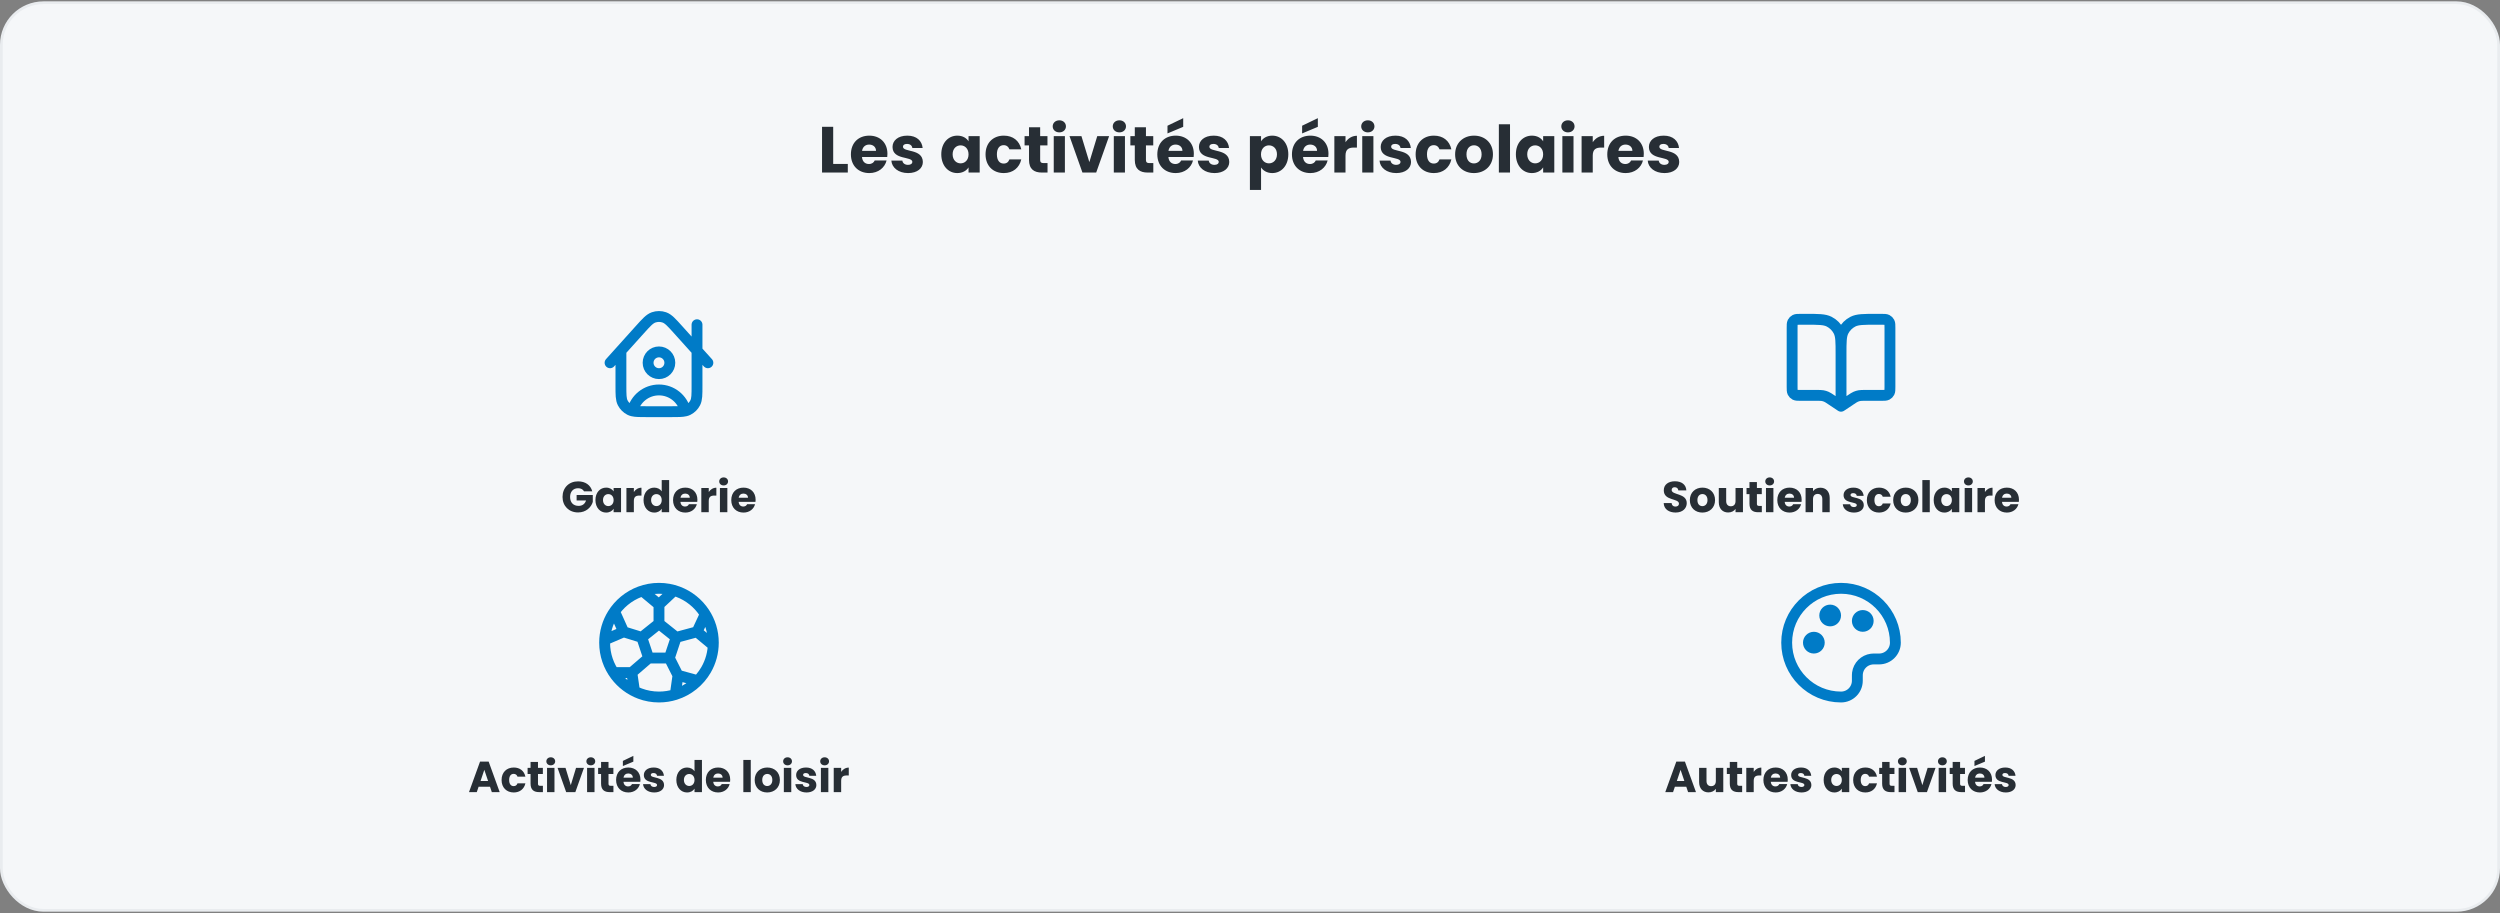 <svg width="920" height="336" viewBox="0 0 920 336" fill="none" xmlns="http://www.w3.org/2000/svg">
<rect x="0" y="0" width="920" height="336" fill="#808080" stroke="none"/>
<rect x="0.5" y="1" width="919" height="334" rx="15.5" fill="#F5F7F9"/>
<rect x="0.5" y="1" width="919" height="334" rx="15.5" stroke="#E9ECEF"/>
<path d="M302.511 46.652H306.615V60.332H311.991V63.5H302.511V46.652ZM319.853 53.204C318.509 53.204 317.477 54.02 317.237 55.508H322.373C322.373 54.044 321.221 53.204 319.853 53.204ZM326.261 59.06C325.613 61.676 323.237 63.692 319.901 63.692C315.965 63.692 313.133 61.052 313.133 56.804C313.133 52.556 315.917 49.916 319.901 49.916C323.813 49.916 326.573 52.508 326.573 56.588C326.573 56.972 326.549 57.38 326.501 57.788H317.213C317.357 59.54 318.437 60.356 319.757 60.356C320.909 60.356 321.557 59.78 321.893 59.06H326.261ZM339.61 59.612C339.61 61.94 337.546 63.692 334.186 63.692C330.61 63.692 328.21 61.7 328.018 59.108H332.074C332.17 60.044 333.01 60.668 334.138 60.668C335.194 60.668 335.746 60.188 335.746 59.588C335.746 57.428 328.45 58.988 328.45 54.068C328.45 51.788 330.394 49.916 333.898 49.916C337.354 49.916 339.274 51.836 339.538 54.476H335.746C335.626 53.564 334.93 52.964 333.778 52.964C332.818 52.964 332.29 53.348 332.29 53.996C332.29 56.132 339.538 54.62 339.61 59.612ZM346.391 56.78C346.391 52.556 349.007 49.916 352.295 49.916C354.287 49.916 355.703 50.828 356.423 52.004V50.108H360.527V63.5H356.423V61.604C355.679 62.78 354.263 63.692 352.271 63.692C349.007 63.692 346.391 61.004 346.391 56.78ZM356.423 56.804C356.423 54.668 355.055 53.492 353.495 53.492C351.959 53.492 350.567 54.644 350.567 56.78C350.567 58.916 351.959 60.116 353.495 60.116C355.055 60.116 356.423 58.94 356.423 56.804ZM362.68 56.804C362.68 52.58 365.464 49.916 369.4 49.916C372.76 49.916 375.136 51.764 375.832 54.956H371.464C371.128 54.02 370.456 53.42 369.328 53.42C367.864 53.42 366.856 54.572 366.856 56.804C366.856 59.036 367.864 60.188 369.328 60.188C370.456 60.188 371.104 59.636 371.464 58.652H375.832C375.136 61.748 372.76 63.692 369.4 63.692C365.464 63.692 362.68 61.052 362.68 56.804ZM378.675 58.844V53.516H377.043V50.108H378.675V46.844H382.779V50.108H385.467V53.516H382.779V58.892C382.779 59.684 383.115 60.02 384.027 60.02H385.491V63.5H383.403C380.619 63.5 378.675 62.324 378.675 58.844ZM387.777 63.5V50.108H391.881V63.5H387.777ZM389.841 48.716C388.377 48.716 387.393 47.732 387.393 46.508C387.393 45.26 388.377 44.276 389.841 44.276C391.281 44.276 392.265 45.26 392.265 46.508C392.265 47.732 391.281 48.716 389.841 48.716ZM393.583 50.108H397.975L400.879 59.66L403.783 50.108H408.151L403.399 63.5H398.335L393.583 50.108ZM409.879 63.5V50.108H413.983V63.5H409.879ZM411.943 48.716C410.479 48.716 409.495 47.732 409.495 46.508C409.495 45.26 410.479 44.276 411.943 44.276C413.383 44.276 414.367 45.26 414.367 46.508C414.367 47.732 413.383 48.716 411.943 48.716ZM417.605 58.844V53.516H415.973V50.108H417.605V46.844H421.709V50.108H424.397V53.516H421.709V58.892C421.709 59.684 422.045 60.02 422.957 60.02H424.421V63.5H422.333C419.549 63.5 417.605 62.324 417.605 58.844ZM432.611 53.204C431.267 53.204 430.235 54.02 429.995 55.508H435.131C435.131 54.044 433.979 53.204 432.611 53.204ZM439.019 59.06C438.371 61.676 435.995 63.692 432.659 63.692C428.723 63.692 425.891 61.052 425.891 56.804C425.891 52.556 428.675 49.916 432.659 49.916C436.571 49.916 439.331 52.508 439.331 56.588C439.331 56.972 439.307 57.38 439.259 57.788H429.971C430.115 59.54 431.195 60.356 432.515 60.356C433.667 60.356 434.315 59.78 434.651 59.06H439.019ZM429.635 46.268L435.419 43.484V46.676L429.635 49.1V46.268ZM452.368 59.612C452.368 61.94 450.304 63.692 446.944 63.692C443.368 63.692 440.968 61.7 440.776 59.108H444.832C444.928 60.044 445.768 60.668 446.896 60.668C447.952 60.668 448.504 60.188 448.504 59.588C448.504 57.428 441.208 58.988 441.208 54.068C441.208 51.788 443.152 49.916 446.656 49.916C450.112 49.916 452.032 51.836 452.296 54.476H448.504C448.384 53.564 447.688 52.964 446.536 52.964C445.576 52.964 445.048 53.348 445.048 53.996C445.048 56.132 452.296 54.62 452.368 59.612ZM464.069 52.004C464.813 50.828 466.229 49.916 468.197 49.916C471.485 49.916 474.101 52.556 474.101 56.78C474.101 61.004 471.485 63.692 468.197 63.692C466.229 63.692 464.813 62.756 464.069 61.628V69.884H459.965V50.108H464.069V52.004ZM469.925 56.78C469.925 54.644 468.533 53.492 466.973 53.492C465.437 53.492 464.045 54.668 464.045 56.804C464.045 58.94 465.437 60.116 466.973 60.116C468.533 60.116 469.925 58.916 469.925 56.78ZM482.158 53.204C480.814 53.204 479.782 54.02 479.542 55.508H484.678C484.678 54.044 483.526 53.204 482.158 53.204ZM488.566 59.06C487.918 61.676 485.542 63.692 482.206 63.692C478.27 63.692 475.438 61.052 475.438 56.804C475.438 52.556 478.222 49.916 482.206 49.916C486.118 49.916 488.878 52.508 488.878 56.588C488.878 56.972 488.854 57.38 488.806 57.788H479.518C479.662 59.54 480.742 60.356 482.062 60.356C483.214 60.356 483.862 59.78 484.198 59.06H488.566ZM479.182 46.268L484.966 43.484V46.676L479.182 49.1V46.268ZM495.147 57.284V63.5H491.043V50.108H495.147V52.34C496.083 50.924 497.547 49.964 499.347 49.964V54.308H498.219C496.275 54.308 495.147 54.98 495.147 57.284ZM501.308 63.5V50.108H505.412V63.5H501.308ZM503.372 48.716C501.908 48.716 500.924 47.732 500.924 46.508C500.924 45.26 501.908 44.276 503.372 44.276C504.812 44.276 505.796 45.26 505.796 46.508C505.796 47.732 504.812 48.716 503.372 48.716ZM519.258 59.612C519.258 61.94 517.194 63.692 513.834 63.692C510.258 63.692 507.858 61.7 507.666 59.108H511.722C511.818 60.044 512.658 60.668 513.786 60.668C514.842 60.668 515.394 60.188 515.394 59.588C515.394 57.428 508.098 58.988 508.098 54.068C508.098 51.788 510.042 49.916 513.546 49.916C517.002 49.916 518.922 51.836 519.186 54.476H515.394C515.274 53.564 514.578 52.964 513.426 52.964C512.466 52.964 511.938 53.348 511.938 53.996C511.938 56.132 519.186 54.62 519.258 59.612ZM520.953 56.804C520.953 52.58 523.737 49.916 527.673 49.916C531.033 49.916 533.409 51.764 534.105 54.956H529.737C529.401 54.02 528.729 53.42 527.601 53.42C526.137 53.42 525.129 54.572 525.129 56.804C525.129 59.036 526.137 60.188 527.601 60.188C528.729 60.188 529.377 59.636 529.737 58.652H534.105C533.409 61.748 531.033 63.692 527.673 63.692C523.737 63.692 520.953 61.052 520.953 56.804ZM549.405 56.804C549.405 61.052 546.333 63.692 542.397 63.692C538.461 63.692 535.485 61.052 535.485 56.804C535.485 52.556 538.533 49.916 542.445 49.916C546.381 49.916 549.405 52.556 549.405 56.804ZM539.661 56.804C539.661 59.06 540.909 60.14 542.397 60.14C543.861 60.14 545.229 59.06 545.229 56.804C545.229 54.524 543.885 53.468 542.445 53.468C540.957 53.468 539.661 54.524 539.661 56.804ZM551.582 63.5V45.74H555.686V63.5H551.582ZM557.844 56.78C557.844 52.556 560.46 49.916 563.748 49.916C565.74 49.916 567.156 50.828 567.876 52.004V50.108H571.98V63.5H567.876V61.604C567.132 62.78 565.716 63.692 563.724 63.692C560.46 63.692 557.844 61.004 557.844 56.78ZM567.876 56.804C567.876 54.668 566.508 53.492 564.948 53.492C563.412 53.492 562.02 54.644 562.02 56.78C562.02 58.916 563.412 60.116 564.948 60.116C566.508 60.116 567.876 58.94 567.876 56.804ZM574.949 63.5V50.108H579.053V63.5H574.949ZM577.013 48.716C575.549 48.716 574.565 47.732 574.565 46.508C574.565 45.26 575.549 44.276 577.013 44.276C578.453 44.276 579.437 45.26 579.437 46.508C579.437 47.732 578.453 48.716 577.013 48.716ZM586.131 57.284V63.5H582.027V50.108H586.131V52.34C587.067 50.924 588.531 49.964 590.331 49.964V54.308H589.203C587.259 54.308 586.131 54.98 586.131 57.284ZM598.197 53.204C596.853 53.204 595.821 54.02 595.581 55.508H600.717C600.717 54.044 599.565 53.204 598.197 53.204ZM604.605 59.06C603.957 61.676 601.581 63.692 598.245 63.692C594.309 63.692 591.477 61.052 591.477 56.804C591.477 52.556 594.261 49.916 598.245 49.916C602.157 49.916 604.917 52.508 604.917 56.588C604.917 56.972 604.893 57.38 604.845 57.788H595.557C595.701 59.54 596.781 60.356 598.101 60.356C599.253 60.356 599.901 59.78 600.237 59.06H604.605ZM617.954 59.612C617.954 61.94 615.89 63.692 612.53 63.692C608.954 63.692 606.554 61.7 606.362 59.108H610.418C610.514 60.044 611.354 60.668 612.482 60.668C613.538 60.668 614.09 60.188 614.09 59.588C614.09 57.428 606.794 58.988 606.794 54.068C606.794 51.788 608.738 49.916 612.242 49.916C615.698 49.916 617.618 51.836 617.882 54.476H614.09C613.97 53.564 613.274 52.964 612.122 52.964C611.162 52.964 610.634 53.348 610.634 53.996C610.634 56.132 617.882 54.62 617.954 59.612Z" fill="#272E35"/>
<g clip-path="url(#clip0_2352_786)">
<path d="M228.5 129.055V141.9C228.5 145.26 228.5 146.94 229.154 148.224C229.729 149.353 230.647 150.27 231.776 150.846C232.078 150.999 232.402 151.117 232.764 151.207M260.5 133.5L249.634 121.428C247.162 118.682 245.927 117.309 244.471 116.803C243.193 116.357 241.802 116.357 240.524 116.803C239.069 117.31 237.833 118.683 235.362 121.429L224.5 133.5M256.5 119.5V141.9C256.5 145.26 256.5 146.94 255.846 148.224C255.271 149.353 254.353 150.27 253.224 150.846C252.922 150.999 252.598 151.117 252.236 151.207M232.764 151.207C233.8 146.789 237.766 143.5 242.5 143.5C247.234 143.5 251.2 146.789 252.236 151.207M232.764 151.207C233.943 151.5 235.53 151.5 238.1 151.5H246.9C249.47 151.5 251.057 151.5 252.236 151.207M246.5 133.5C246.5 135.709 244.709 137.5 242.5 137.5C240.291 137.5 238.5 135.709 238.5 133.5C238.5 131.291 240.291 129.5 242.5 129.5C244.709 129.5 246.5 131.291 246.5 133.5Z" stroke="#007BC7" stroke-width="4" stroke-linecap="round" stroke-linejoin="round"/>
<path d="M212.724 177.14C215.412 177.14 217.364 178.516 217.956 180.82H214.932C214.516 180.068 213.748 179.668 212.724 179.668C210.964 179.668 209.796 180.916 209.796 182.868C209.796 184.948 210.98 186.164 212.948 186.164C214.308 186.164 215.252 185.444 215.668 184.18H212.196V182.164H218.148V184.708C217.572 186.644 215.7 188.58 212.74 188.58C209.38 188.58 207.012 186.228 207.012 182.868C207.012 179.508 209.364 177.14 212.724 177.14ZM219.12 184.02C219.12 181.204 220.864 179.444 223.056 179.444C224.384 179.444 225.328 180.052 225.808 180.836V179.572H228.544V188.5H225.808V187.236C225.312 188.02 224.368 188.628 223.04 188.628C220.864 188.628 219.12 186.836 219.12 184.02ZM225.808 184.036C225.808 182.612 224.896 181.828 223.856 181.828C222.832 181.828 221.904 182.596 221.904 184.02C221.904 185.444 222.832 186.244 223.856 186.244C224.896 186.244 225.808 185.46 225.808 184.036ZM233.259 184.356V188.5H230.523V179.572H233.259V181.06C233.883 180.116 234.859 179.476 236.059 179.476V182.372H235.307C234.011 182.372 233.259 182.82 233.259 184.356ZM236.823 184.02C236.823 181.204 238.567 179.444 240.759 179.444C241.943 179.444 242.967 179.988 243.511 180.804V176.66H246.247V188.5H243.511V187.22C243.015 188.036 242.071 188.628 240.759 188.628C238.567 188.628 236.823 186.836 236.823 184.02ZM243.511 184.036C243.511 182.612 242.599 181.828 241.559 181.828C240.535 181.828 239.607 182.596 239.607 184.02C239.607 185.444 240.535 186.244 241.559 186.244C242.599 186.244 243.511 185.46 243.511 184.036ZM252.162 181.636C251.266 181.636 250.578 182.18 250.418 183.172H253.842C253.842 182.196 253.074 181.636 252.162 181.636ZM256.434 185.54C256.002 187.284 254.418 188.628 252.194 188.628C249.57 188.628 247.682 186.868 247.682 184.036C247.682 181.204 249.538 179.444 252.194 179.444C254.802 179.444 256.642 181.172 256.642 183.892C256.642 184.148 256.626 184.42 256.594 184.692H250.402C250.498 185.86 251.218 186.404 252.098 186.404C252.866 186.404 253.298 186.02 253.522 185.54H256.434ZM260.822 184.356V188.5H258.086V179.572H260.822V181.06C261.446 180.116 262.422 179.476 263.622 179.476V182.372H262.87C261.574 182.372 260.822 182.82 260.822 184.356ZM264.93 188.5V179.572H267.666V188.5H264.93ZM266.306 178.644C265.33 178.644 264.674 177.988 264.674 177.172C264.674 176.34 265.33 175.684 266.306 175.684C267.266 175.684 267.922 176.34 267.922 177.172C267.922 177.988 267.266 178.644 266.306 178.644ZM273.584 181.636C272.688 181.636 272 182.18 271.84 183.172H275.264C275.264 182.196 274.496 181.636 273.584 181.636ZM277.856 185.54C277.424 187.284 275.84 188.628 273.616 188.628C270.992 188.628 269.104 186.868 269.104 184.036C269.104 181.204 270.96 179.444 273.616 179.444C276.224 179.444 278.064 181.172 278.064 183.892C278.064 184.148 278.048 184.42 278.016 184.692H271.824C271.92 185.86 272.64 186.404 273.52 186.404C274.288 186.404 274.72 186.02 274.944 185.54H277.856Z" fill="#272E35"/>
</g>
<g clip-path="url(#clip1_2352_786)">
<path d="M677.5 130.3V149.5M677.5 130.3C677.5 125.82 677.5 123.579 676.628 121.868C675.861 120.363 674.637 119.139 673.132 118.372C671.421 117.5 669.18 117.5 664.7 117.5H662.7C661.58 117.5 661.02 117.5 660.592 117.718C660.216 117.91 659.91 118.216 659.718 118.592C659.5 119.02 659.5 119.58 659.5 120.7V142.3C659.5 143.42 659.5 143.98 659.718 144.408C659.91 144.784 660.216 145.09 660.592 145.282C661.02 145.5 661.58 145.5 662.7 145.5H668.593C669.674 145.5 670.214 145.5 670.736 145.593C671.2 145.676 671.652 145.813 672.084 146.001C672.57 146.213 673.02 146.513 673.918 147.112L677.5 149.5M677.5 130.3C677.5 125.82 677.5 123.579 678.372 121.868C679.139 120.363 680.363 119.139 681.868 118.372C683.579 117.5 685.82 117.5 690.3 117.5H692.3C693.42 117.5 693.98 117.5 694.408 117.718C694.784 117.91 695.09 118.216 695.282 118.592C695.5 119.02 695.5 119.58 695.5 120.7V142.3C695.5 143.42 695.5 143.98 695.282 144.408C695.09 144.784 694.784 145.09 694.408 145.282C693.98 145.5 693.42 145.5 692.3 145.5H686.407C685.326 145.5 684.786 145.5 684.264 145.593C683.8 145.676 683.348 145.813 682.916 146.001C682.43 146.213 681.98 146.513 681.082 147.112L677.5 149.5" stroke="#007BC7" stroke-width="4" stroke-linecap="round" stroke-linejoin="round"/>
<path d="M620.722 185.156C620.722 187.044 619.25 188.612 616.626 188.612C614.21 188.612 612.322 187.412 612.242 185.14H615.154C615.234 186.004 615.778 186.42 616.546 186.42C617.346 186.42 617.858 186.02 617.858 185.364C617.858 183.284 612.242 184.404 612.274 180.42C612.274 178.292 614.018 177.108 616.37 177.108C618.818 177.108 620.466 178.324 620.578 180.468H617.618C617.57 179.748 617.058 179.316 616.322 179.3C615.666 179.284 615.17 179.62 615.17 180.324C615.17 182.276 620.722 181.396 620.722 185.156ZM631.142 184.036C631.142 186.868 629.094 188.628 626.47 188.628C623.846 188.628 621.862 186.868 621.862 184.036C621.862 181.204 623.894 179.444 626.502 179.444C629.126 179.444 631.142 181.204 631.142 184.036ZM624.646 184.036C624.646 185.54 625.478 186.26 626.47 186.26C627.446 186.26 628.358 185.54 628.358 184.036C628.358 182.516 627.462 181.812 626.502 181.812C625.51 181.812 624.646 182.516 624.646 184.036ZM641.41 179.572V188.5H638.674V187.284C638.13 188.052 637.17 188.596 635.97 188.596C633.906 188.596 632.514 187.172 632.514 184.788V179.572H635.234V184.42C635.234 185.636 635.922 186.308 636.946 186.308C638.002 186.308 638.674 185.636 638.674 184.42V179.572H641.41ZM643.807 185.396V181.844H642.719V179.572H643.807V177.396H646.543V179.572H648.335V181.844H646.543V185.428C646.543 185.956 646.767 186.18 647.375 186.18H648.351V188.5H646.959C645.103 188.5 643.807 187.716 643.807 185.396ZM649.875 188.5V179.572H652.611V188.5H649.875ZM651.251 178.644C650.275 178.644 649.619 177.988 649.619 177.172C649.619 176.34 650.275 175.684 651.251 175.684C652.211 175.684 652.867 176.34 652.867 177.172C652.867 177.988 652.211 178.644 651.251 178.644ZM658.53 181.636C657.634 181.636 656.946 182.18 656.786 183.172H660.21C660.21 182.196 659.442 181.636 658.53 181.636ZM662.802 185.54C662.37 187.284 660.786 188.628 658.562 188.628C655.938 188.628 654.05 186.868 654.05 184.036C654.05 181.204 655.906 179.444 658.562 179.444C661.17 179.444 663.01 181.172 663.01 183.892C663.01 184.148 662.994 184.42 662.962 184.692H656.77C656.866 185.86 657.586 186.404 658.466 186.404C659.234 186.404 659.666 186.02 659.89 185.54H662.802ZM670.613 188.5V183.652C670.613 182.436 669.941 181.764 668.901 181.764C667.861 181.764 667.189 182.436 667.189 183.652V188.5H664.453V179.572H667.189V180.756C667.733 180.004 668.693 179.476 669.893 179.476C671.957 179.476 673.333 180.884 673.333 183.284V188.5H670.613ZM685.873 185.908C685.873 187.46 684.497 188.628 682.257 188.628C679.873 188.628 678.273 187.3 678.145 185.572H680.849C680.913 186.196 681.473 186.612 682.225 186.612C682.929 186.612 683.297 186.292 683.297 185.892C683.297 184.452 678.433 185.492 678.433 182.212C678.433 180.692 679.729 179.444 682.065 179.444C684.369 179.444 685.649 180.724 685.825 182.484H683.297C683.217 181.876 682.753 181.476 681.985 181.476C681.345 181.476 680.993 181.732 680.993 182.164C680.993 183.588 685.825 182.58 685.873 185.908ZM687.003 184.036C687.003 181.22 688.859 179.444 691.483 179.444C693.723 179.444 695.307 180.676 695.771 182.804H692.859C692.635 182.18 692.187 181.78 691.435 181.78C690.459 181.78 689.787 182.548 689.787 184.036C689.787 185.524 690.459 186.292 691.435 186.292C692.187 186.292 692.619 185.924 692.859 185.268H695.771C695.307 187.332 693.723 188.628 691.483 188.628C688.859 188.628 687.003 186.868 687.003 184.036ZM705.97 184.036C705.97 186.868 703.922 188.628 701.298 188.628C698.674 188.628 696.69 186.868 696.69 184.036C696.69 181.204 698.722 179.444 701.33 179.444C703.954 179.444 705.97 181.204 705.97 184.036ZM699.474 184.036C699.474 185.54 700.306 186.26 701.298 186.26C702.274 186.26 703.186 185.54 703.186 184.036C703.186 182.516 702.29 181.812 701.33 181.812C700.338 181.812 699.474 182.516 699.474 184.036ZM707.422 188.5V176.66H710.158V188.5H707.422ZM711.596 184.02C711.596 181.204 713.34 179.444 715.532 179.444C716.86 179.444 717.804 180.052 718.284 180.836V179.572H721.02V188.5H718.284V187.236C717.788 188.02 716.844 188.628 715.516 188.628C713.34 188.628 711.596 186.836 711.596 184.02ZM718.284 184.036C718.284 182.612 717.372 181.828 716.332 181.828C715.308 181.828 714.38 182.596 714.38 184.02C714.38 185.444 715.308 186.244 716.332 186.244C717.372 186.244 718.284 185.46 718.284 184.036ZM723 188.5V179.572H725.736V188.5H723ZM724.376 178.644C723.4 178.644 722.744 177.988 722.744 177.172C722.744 176.34 723.4 175.684 724.376 175.684C725.336 175.684 725.992 176.34 725.992 177.172C725.992 177.988 725.336 178.644 724.376 178.644ZM730.455 184.356V188.5H727.719V179.572H730.455V181.06C731.079 180.116 732.055 179.476 733.255 179.476V182.372H732.503C731.207 182.372 730.455 182.82 730.455 184.356ZM738.498 181.636C737.602 181.636 736.914 182.18 736.754 183.172H740.178C740.178 182.196 739.41 181.636 738.498 181.636ZM742.77 185.54C742.338 187.284 740.754 188.628 738.53 188.628C735.906 188.628 734.018 186.868 734.018 184.036C734.018 181.204 735.874 179.444 738.53 179.444C741.138 179.444 742.978 181.172 742.978 183.892C742.978 184.148 742.962 184.42 742.93 184.692H736.738C736.834 185.86 737.554 186.404 738.434 186.404C739.202 186.404 739.634 186.02 739.858 185.54H742.77Z" fill="#272E35"/>
</g>
<g clip-path="url(#clip2_2352_786)">
<path d="M248.503 255.584C246.609 256.179 244.594 256.5 242.503 256.5C240.041 256.5 237.682 256.055 235.503 255.241C231.893 253.892 228.778 251.529 226.502 248.5C223.991 245.157 222.503 241.002 222.503 236.5C222.503 232.632 223.602 229.02 225.503 225.959C227.821 222.229 231.332 219.318 235.503 217.759C237.682 216.945 240.041 216.5 242.503 216.5C244.966 216.5 247.325 216.945 249.503 217.759C253.502 219.253 256.894 221.99 259.209 225.5C261.291 228.656 262.503 232.436 262.503 236.5C262.503 240.143 261.529 243.558 259.828 246.5C257.346 250.79 253.317 254.073 248.503 255.584ZM248.503 255.584L249.503 248.5M236.503 217.5L242.503 222.5M242.503 222.5L247.837 217.5M242.503 222.5V229.5M242.503 229.5L236.17 234.567M242.503 229.5L248.837 234.567M236.17 234.567L229.503 232.5M236.17 234.567L238.703 242.167M229.503 232.5L226.303 225.367M229.503 232.5L222.503 235.5M238.703 242.167H246.303M238.703 242.167L232.503 247.5M246.303 242.167L248.837 234.567M246.303 242.167L249.503 248.5M248.837 234.567L256.503 232.5M256.503 232.5L259.237 226.633M256.503 232.5L262.503 237.5M249.503 248.5L256.786 250.5M232.503 247.5H225.797M232.503 247.5L233.503 254.365" stroke="#007BC7" stroke-width="4" stroke-linejoin="round"/>
<path d="M180.992 291.5L180.32 289.516H176.128L175.456 291.5H172.592L176.656 280.268H179.824L183.888 291.5H180.992ZM179.616 287.404L178.224 283.292L176.848 287.404H179.616ZM184.581 287.036C184.581 284.22 186.437 282.444 189.061 282.444C191.301 282.444 192.885 283.676 193.349 285.804H190.437C190.213 285.18 189.765 284.78 189.013 284.78C188.037 284.78 187.365 285.548 187.365 287.036C187.365 288.524 188.037 289.292 189.013 289.292C189.765 289.292 190.197 288.924 190.437 288.268H193.349C192.885 290.332 191.301 291.628 189.061 291.628C186.437 291.628 184.581 289.868 184.581 287.036ZM195.244 288.396V284.844H194.156V282.572H195.244V280.396H197.98V282.572H199.772V284.844H197.98V288.428C197.98 288.956 198.204 289.18 198.812 289.18H199.788V291.5H198.396C196.54 291.5 195.244 290.716 195.244 288.396ZM201.312 291.5V282.572H204.048V291.5H201.312ZM202.688 281.644C201.712 281.644 201.056 280.988 201.056 280.172C201.056 279.34 201.712 278.684 202.688 278.684C203.648 278.684 204.304 279.34 204.304 280.172C204.304 280.988 203.648 281.644 202.688 281.644ZM205.183 282.572H208.111L210.047 288.94L211.983 282.572H214.895L211.727 291.5H208.351L205.183 282.572ZM216.047 291.5V282.572H218.783V291.5H216.047ZM217.423 281.644C216.447 281.644 215.791 280.988 215.791 280.172C215.791 279.34 216.447 278.684 217.423 278.684C218.383 278.684 219.039 279.34 219.039 280.172C219.039 280.988 218.383 281.644 217.423 281.644ZM221.197 288.396V284.844H220.109V282.572H221.197V280.396H223.933V282.572H225.725V284.844H223.933V288.428C223.933 288.956 224.157 289.18 224.765 289.18H225.741V291.5H224.349C222.493 291.5 221.197 290.716 221.197 288.396ZM231.201 284.636C230.305 284.636 229.617 285.18 229.457 286.172H232.881C232.881 285.196 232.113 284.636 231.201 284.636ZM235.473 288.54C235.041 290.284 233.457 291.628 231.233 291.628C228.609 291.628 226.721 289.868 226.721 287.036C226.721 284.204 228.577 282.444 231.233 282.444C233.841 282.444 235.681 284.172 235.681 286.892C235.681 287.148 235.665 287.42 235.633 287.692H229.441C229.537 288.86 230.257 289.404 231.137 289.404C231.905 289.404 232.337 289.02 232.561 288.54H235.473ZM229.217 280.012L233.073 278.156V280.284L229.217 281.9V280.012ZM244.373 288.908C244.373 290.46 242.997 291.628 240.757 291.628C238.373 291.628 236.773 290.3 236.645 288.572H239.349C239.413 289.196 239.973 289.612 240.725 289.612C241.429 289.612 241.797 289.292 241.797 288.892C241.797 287.452 236.933 288.492 236.933 285.212C236.933 283.692 238.229 282.444 240.565 282.444C242.869 282.444 244.149 283.724 244.325 285.484H241.797C241.717 284.876 241.253 284.476 240.485 284.476C239.845 284.476 239.493 284.732 239.493 285.164C239.493 286.588 244.325 285.58 244.373 288.908ZM248.893 287.02C248.893 284.204 250.637 282.444 252.829 282.444C254.013 282.444 255.037 282.988 255.581 283.804V279.66H258.317V291.5H255.581V290.22C255.085 291.036 254.141 291.628 252.829 291.628C250.637 291.628 248.893 289.836 248.893 287.02ZM255.581 287.036C255.581 285.612 254.669 284.828 253.629 284.828C252.605 284.828 251.677 285.596 251.677 287.02C251.677 288.444 252.605 289.244 253.629 289.244C254.669 289.244 255.581 288.46 255.581 287.036ZM264.233 284.636C263.337 284.636 262.649 285.18 262.489 286.172H265.913C265.913 285.196 265.145 284.636 264.233 284.636ZM268.505 288.54C268.073 290.284 266.489 291.628 264.265 291.628C261.641 291.628 259.753 289.868 259.753 287.036C259.753 284.204 261.609 282.444 264.265 282.444C266.873 282.444 268.713 284.172 268.713 286.892C268.713 287.148 268.697 287.42 268.665 287.692H262.473C262.569 288.86 263.289 289.404 264.169 289.404C264.937 289.404 265.369 289.02 265.593 288.54H268.505ZM273.547 291.5V279.66H276.283V291.5H273.547ZM287.001 287.036C287.001 289.868 284.953 291.628 282.329 291.628C279.705 291.628 277.721 289.868 277.721 287.036C277.721 284.204 279.753 282.444 282.361 282.444C284.985 282.444 287.001 284.204 287.001 287.036ZM280.505 287.036C280.505 288.54 281.337 289.26 282.329 289.26C283.305 289.26 284.217 288.54 284.217 287.036C284.217 285.516 283.321 284.812 282.361 284.812C281.369 284.812 280.505 285.516 280.505 287.036ZM288.453 291.5V282.572H291.189V291.5H288.453ZM289.829 281.644C288.853 281.644 288.197 280.988 288.197 280.172C288.197 279.34 288.853 278.684 289.829 278.684C290.789 278.684 291.445 279.34 291.445 280.172C291.445 280.988 290.789 281.644 289.829 281.644ZM300.42 288.908C300.42 290.46 299.044 291.628 296.804 291.628C294.42 291.628 292.82 290.3 292.692 288.572H295.396C295.46 289.196 296.02 289.612 296.772 289.612C297.476 289.612 297.844 289.292 297.844 288.892C297.844 287.452 292.98 288.492 292.98 285.212C292.98 283.692 294.276 282.444 296.612 282.444C298.916 282.444 300.196 283.724 300.372 285.484H297.844C297.764 284.876 297.3 284.476 296.532 284.476C295.892 284.476 295.54 284.732 295.54 285.164C295.54 286.588 300.372 285.58 300.42 288.908ZM302.094 291.5V282.572H304.83V291.5H302.094ZM303.47 281.644C302.494 281.644 301.838 280.988 301.838 280.172C301.838 279.34 302.494 278.684 303.47 278.684C304.43 278.684 305.086 279.34 305.086 280.172C305.086 280.988 304.43 281.644 303.47 281.644ZM309.548 287.356V291.5H306.812V282.572H309.548V284.06C310.172 283.116 311.148 282.476 312.348 282.476V285.372H311.596C310.3 285.372 309.548 285.82 309.548 287.356Z" fill="#272E35"/>
</g>
<g clip-path="url(#clip3_2352_786)">
<path d="M657.5 236.5C657.5 247.546 666.454 256.5 677.5 256.5C680.814 256.5 683.5 253.814 683.5 250.5V249.5C683.5 248.571 683.5 248.107 683.551 247.717C683.906 245.024 686.024 242.906 688.717 242.551C689.107 242.5 689.571 242.5 690.5 242.5H691.5C694.814 242.5 697.5 239.814 697.5 236.5C697.5 225.454 688.546 216.5 677.5 216.5C666.454 216.5 657.5 225.454 657.5 236.5Z" stroke="#007BC7" stroke-width="4" stroke-linecap="round" stroke-linejoin="round"/>
<path d="M667.5 238.5C668.605 238.5 669.5 237.605 669.5 236.5C669.5 235.395 668.605 234.5 667.5 234.5C666.395 234.5 665.5 235.395 665.5 236.5C665.5 237.605 666.395 238.5 667.5 238.5Z" stroke="#007BC7" stroke-width="4" stroke-linecap="round" stroke-linejoin="round"/>
<path d="M685.5 230.5C686.605 230.5 687.5 229.605 687.5 228.5C687.5 227.395 686.605 226.5 685.5 226.5C684.395 226.5 683.5 227.395 683.5 228.5C683.5 229.605 684.395 230.5 685.5 230.5Z" stroke="#007BC7" stroke-width="4" stroke-linecap="round" stroke-linejoin="round"/>
<path d="M673.5 228.5C674.605 228.5 675.5 227.605 675.5 226.5C675.5 225.395 674.605 224.5 673.5 224.5C672.395 224.5 671.5 225.395 671.5 226.5C671.5 227.605 672.395 228.5 673.5 228.5Z" stroke="#007BC7" stroke-width="4" stroke-linecap="round" stroke-linejoin="round"/>
<path d="M621.219 291.5L620.547 289.516H616.355L615.683 291.5H612.819L616.883 280.268H620.051L624.115 291.5H621.219ZM619.843 287.404L618.451 283.292L617.075 287.404H619.843ZM634.167 282.572V291.5H631.431V290.284C630.887 291.052 629.927 291.596 628.727 291.596C626.663 291.596 625.271 290.172 625.271 287.788V282.572H627.991V287.42C627.991 288.636 628.679 289.308 629.703 289.308C630.759 289.308 631.431 288.636 631.431 287.42V282.572H634.167ZM636.565 288.396V284.844H635.477V282.572H636.565V280.396H639.301V282.572H641.093V284.844H639.301V288.428C639.301 288.956 639.525 289.18 640.133 289.18H641.109V291.5H639.717C637.861 291.5 636.565 290.716 636.565 288.396ZM645.369 287.356V291.5H642.633V282.572H645.369V284.06C645.993 283.116 646.969 282.476 648.169 282.476V285.372H647.417C646.121 285.372 645.369 285.82 645.369 287.356ZM653.412 284.636C652.516 284.636 651.828 285.18 651.668 286.172H655.092C655.092 285.196 654.324 284.636 653.412 284.636ZM657.684 288.54C657.252 290.284 655.668 291.628 653.444 291.628C650.82 291.628 648.932 289.868 648.932 287.036C648.932 284.204 650.788 282.444 653.444 282.444C656.052 282.444 657.892 284.172 657.892 286.892C657.892 287.148 657.876 287.42 657.844 287.692H651.652C651.748 288.86 652.468 289.404 653.348 289.404C654.116 289.404 654.548 289.02 654.772 288.54H657.684ZM666.584 288.908C666.584 290.46 665.208 291.628 662.968 291.628C660.584 291.628 658.984 290.3 658.856 288.572H661.56C661.624 289.196 662.184 289.612 662.936 289.612C663.64 289.612 664.008 289.292 664.008 288.892C664.008 287.452 659.144 288.492 659.144 285.212C659.144 283.692 660.44 282.444 662.776 282.444C665.08 282.444 666.36 283.724 666.536 285.484H664.008C663.928 284.876 663.464 284.476 662.696 284.476C662.056 284.476 661.704 284.732 661.704 285.164C661.704 286.588 666.536 285.58 666.584 288.908ZM671.104 287.02C671.104 284.204 672.848 282.444 675.04 282.444C676.368 282.444 677.312 283.052 677.792 283.836V282.572H680.528V291.5H677.792V290.236C677.296 291.02 676.352 291.628 675.024 291.628C672.848 291.628 671.104 289.836 671.104 287.02ZM677.792 287.036C677.792 285.612 676.88 284.828 675.84 284.828C674.816 284.828 673.888 285.596 673.888 287.02C673.888 288.444 674.816 289.244 675.84 289.244C676.88 289.244 677.792 288.46 677.792 287.036ZM681.964 287.036C681.964 284.22 683.82 282.444 686.444 282.444C688.684 282.444 690.268 283.676 690.732 285.804H687.82C687.596 285.18 687.148 284.78 686.396 284.78C685.42 284.78 684.748 285.548 684.748 287.036C684.748 288.524 685.42 289.292 686.396 289.292C687.148 289.292 687.58 288.924 687.82 288.268H690.732C690.268 290.332 688.684 291.628 686.444 291.628C683.82 291.628 681.964 289.868 681.964 287.036ZM692.627 288.396V284.844H691.539V282.572H692.627V280.396H695.363V282.572H697.155V284.844H695.363V288.428C695.363 288.956 695.587 289.18 696.195 289.18H697.171V291.5H695.779C693.923 291.5 692.627 290.716 692.627 288.396ZM698.695 291.5V282.572H701.431V291.5H698.695ZM700.071 281.644C699.095 281.644 698.439 280.988 698.439 280.172C698.439 279.34 699.095 278.684 700.071 278.684C701.031 278.684 701.687 279.34 701.687 280.172C701.687 280.988 701.031 281.644 700.071 281.644ZM702.566 282.572H705.494L707.43 288.94L709.366 282.572H712.278L709.11 291.5H705.734L702.566 282.572ZM713.43 291.5V282.572H716.166V291.5H713.43ZM714.806 281.644C713.83 281.644 713.174 280.988 713.174 280.172C713.174 279.34 713.83 278.684 714.806 278.684C715.766 278.684 716.422 279.34 716.422 280.172C716.422 280.988 715.766 281.644 714.806 281.644ZM718.58 288.396V284.844H717.492V282.572H718.58V280.396H721.316V282.572H723.108V284.844H721.316V288.428C721.316 288.956 721.54 289.18 722.148 289.18H723.124V291.5H721.732C719.876 291.5 718.58 290.716 718.58 288.396ZM728.584 284.636C727.688 284.636 727 285.18 726.84 286.172H730.264C730.264 285.196 729.496 284.636 728.584 284.636ZM732.856 288.54C732.424 290.284 730.84 291.628 728.616 291.628C725.992 291.628 724.104 289.868 724.104 287.036C724.104 284.204 725.96 282.444 728.616 282.444C731.224 282.444 733.064 284.172 733.064 286.892C733.064 287.148 733.048 287.42 733.016 287.692H726.824C726.92 288.86 727.64 289.404 728.52 289.404C729.288 289.404 729.72 289.02 729.944 288.54H732.856ZM726.6 280.012L730.456 278.156V280.284L726.6 281.9V280.012ZM741.756 288.908C741.756 290.46 740.38 291.628 738.14 291.628C735.756 291.628 734.156 290.3 734.028 288.572H736.732C736.796 289.196 737.356 289.612 738.108 289.612C738.812 289.612 739.18 289.292 739.18 288.892C739.18 287.452 734.316 288.492 734.316 285.212C734.316 283.692 735.612 282.444 737.948 282.444C740.252 282.444 741.532 283.724 741.708 285.484H739.18C739.1 284.876 738.636 284.476 737.868 284.476C737.228 284.476 736.876 284.732 736.876 285.164C736.876 286.588 741.708 285.58 741.756 288.908Z" fill="#272E35"/>
</g>
<defs>
<clipPath id="clip0_2352_786">
<rect x="40" y="109.5" width="405" height="83" rx="16" fill="white"/>
</clipPath>
<clipPath id="clip1_2352_786">
<rect x="475" y="109.5" width="405" height="83" rx="16" fill="white"/>
</clipPath>
<clipPath id="clip2_2352_786">
<rect x="40" y="212.5" width="405" height="83" rx="16" fill="white"/>
</clipPath>
<clipPath id="clip3_2352_786">
<rect x="475" y="212.5" width="405" height="83" rx="16" fill="white"/>
</clipPath>
</defs>
</svg>

